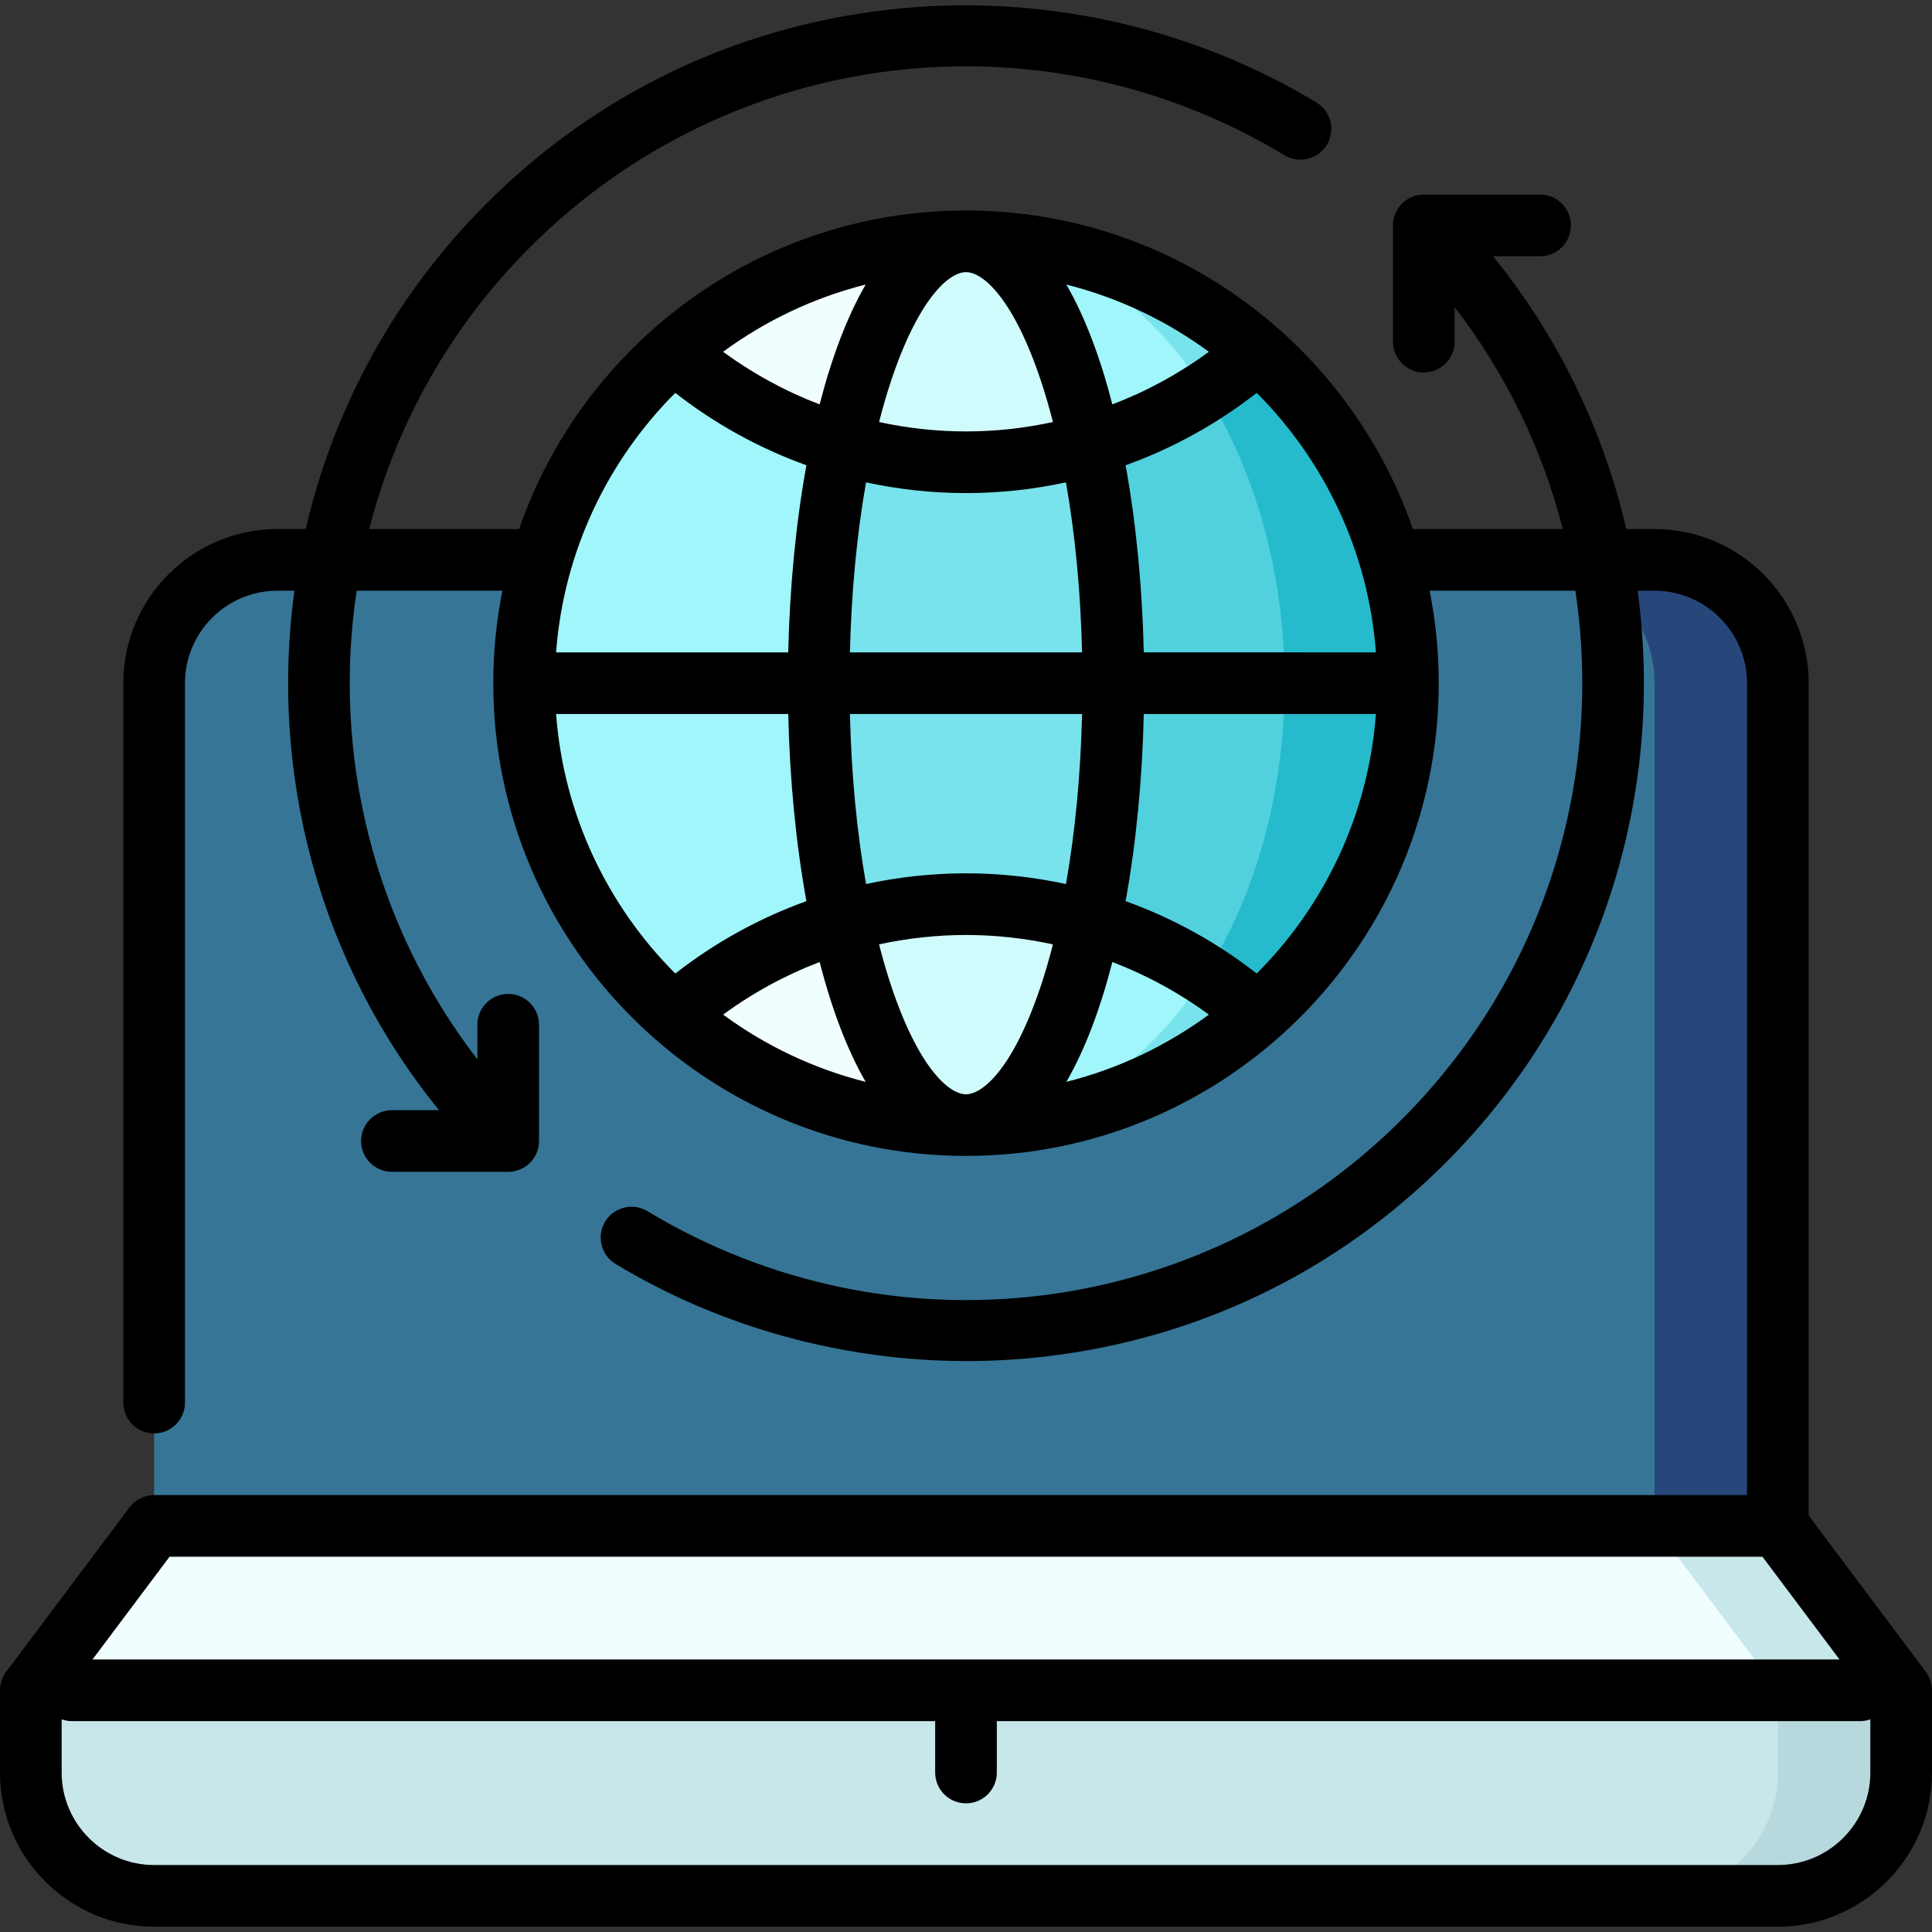 <?xml version="1.0" encoding="iso-8859-1"?>
<!-- Uploaded to: SVG Repo, www.svgrepo.com, Generator: SVG Repo Mixer Tools -->
<svg height="800px" width="800px" version="1.1" id="Layer_1" xmlns="http://www.w3.org/2000/svg" xmlns:xlink="http://www.w3.org/1999/xlink" 
	 viewBox="0 0 512 512" xml:space="preserve">
<rect x="0" y="0" width="512" height="512" fill="#333333" stroke="none"/>
<path style="fill:#27467A;" d="M438.468,148.375h-32.681l32.681,277.787l32.681-21.787V181.056
	C471.149,163.082,456.443,148.375,438.468,148.375z"/>
<path style="fill:#367596;" d="M405.787,148.375H73.532c-17.974,0-32.681,14.706-32.681,32.681v223.319l397.617,21.787V181.056
	C438.468,163.082,423.762,148.375,405.787,148.375z"/>
<path style="fill:#B7D9DD;" d="M471.149,426.163l-32.681,76.255h32.681c17.974,0,32.681-14.706,32.681-32.681V447.95
	L471.149,426.163z"/>
<g>
	<path style="fill:#C7E7EB;" d="M471.149,469.737v-43.574L8.17,447.95v21.787c0,17.974,14.706,32.681,32.681,32.681h397.617
		C456.443,502.418,471.149,487.712,471.149,469.737z"/>
	<polygon style="fill:#C7E7EB;" points="471.149,404.375 438.468,404.375 422.684,426.163 471.149,447.95 503.83,447.95 	"/>
</g>
<polygon style="fill:#F0FEFF;" points="40.851,404.375 8.17,447.95 471.149,447.95 438.468,404.375 "/>
<path style="fill:#25BBCC;" d="M333.368,93.227h-13.977v175.658h13.977c24.35-21.475,39.739-52.886,39.739-87.829
	S357.718,114.702,333.368,93.227z"/>
<path style="fill:#50D1DD;" d="M319.391,103.802h-52.338V258.31h52.338c13.085-20.634,21.033-47.678,21.033-77.254
	C340.426,151.481,332.476,124.436,319.391,103.802z"/>
<g>
	<path style="fill:#78E3EC;" d="M319.391,258.31l-63.39,39.852c29.63,0,56.719-11.067,77.366-29.277
		C328.988,265.023,324.313,261.492,319.391,258.31z"/>
	<path style="fill:#78E3EC;" d="M256.001,63.951c0.002,0,63.391,39.852,63.391,39.852c4.922-3.182,9.597-6.713,13.977-10.576
		C312.72,75.018,285.631,63.951,256.001,63.951z"/>
</g>
<g>
	<path style="fill:#A0F6FA;" d="M256.003,63.951l32.837,53.859c10.928-3.198,21.194-7.958,30.551-14.008
		C303.908,79.387,281.232,63.952,256.003,63.951z"/>
	<path style="fill:#A0F6FA;" d="M288.84,244.303l-32.839,53.859c25.231,0,47.907-15.436,63.391-39.852
		C310.033,252.26,299.768,247.501,288.84,244.303z"/>
	<path style="fill:#A0F6FA;" d="M223.163,99.44l-44.536-6.209c-24.348,21.473-39.733,52.885-39.733,87.824
		s15.384,66.351,39.733,87.824l44.536-6.209l21.355-81.616L223.163,99.44z"/>
</g>
<path style="fill:#78E3EC;" d="M288.844,117.81h-65.68c-3.922,18.25-6.2,39.963-6.2,63.246s2.278,44.996,6.2,63.246h65.68
	c3.922-18.25,6.191-39.963,6.191-63.246S292.766,136.06,288.844,117.81z"/>
<g>
	<path style="fill:#F0FEFF;" d="M178.627,93.232c12.703,11.205,27.857,19.711,44.536,24.578l32.836-53.859
		C226.369,63.951,199.274,75.019,178.627,93.232z"/>
	<path style="fill:#F0FEFF;" d="M223.163,244.303c-16.679,4.868-31.834,13.373-44.536,24.578
		c20.648,18.213,47.742,29.281,77.372,29.281L223.163,244.303z"/>
</g>
<g>
	<path style="fill:#D0FBFD;" d="M255.999,63.951c13.768,0,25.892,21.483,32.844,53.859c-10.425,3.059-21.446,4.693-32.844,4.693
		c-11.398,0-22.42-1.635-32.836-4.693C230.117,85.434,242.24,63.951,255.999,63.951z"/>
	<path style="fill:#D0FBFD;" d="M288.844,244.303c-6.953,32.376-19.077,53.859-32.844,53.859c-13.759,0-25.882-21.483-32.836-53.859
		c10.415-3.059,21.438-4.693,32.836-4.693C267.398,239.61,278.419,241.244,288.844,244.303z"/>
</g>
<path d="M510.366,443.048l-31.047-41.396V181.056c0-22.526-18.325-40.851-40.851-40.851h-7.486
	c-5.996-25.873-17.762-50.667-35.314-72.3h12.467c4.512,0,8.17-3.657,8.17-8.17s-3.658-8.17-8.17-8.17h-30.813
	c-4.512,0-8.17,3.657-8.17,8.17v30.812c0,4.513,3.658,8.17,8.17,8.17c4.512,0,8.17-3.657,8.17-8.17V81.38
	c13.756,17.845,23.309,37.904,28.675,58.826h-39.737c-16.977-49.08-63.651-84.424-118.43-84.424
	c-54.78,0-101.453,35.344-118.431,84.424H97.833c7.024-27.385,21.224-53.294,42.623-74.692
	c53.252-53.253,135.48-63.276,199.965-24.372c3.865,2.333,8.886,1.089,11.216-2.776c2.331-3.864,1.088-8.885-2.776-11.216
	C315.092,6.777,274.769-1.949,235.317,2.581c-40.677,4.67-77.474,22.436-106.415,51.376c-24.6,24.601-40.553,54.618-47.883,86.248
	h-7.487c-22.526,0-40.851,18.325-40.851,40.851v190.638c0,4.513,3.658,8.17,8.17,8.17s8.17-3.657,8.17-8.17V181.056
	c0-13.515,10.995-24.511,24.511-24.511h4.484c-6.549,47.974,6.219,98.101,38.318,137.662h-12.467c-4.512,0-8.17,3.657-8.17,8.17
	c0,4.513,3.658,8.17,8.17,8.17h30.811c4.512,0,8.17-3.657,8.17-8.17v-30.812c0-4.513-3.658-8.17-8.17-8.17
	c-4.512,0-8.17,3.657-8.17,8.17v9.167c-27.805-36.069-38.466-81.179-31.993-124.187h38.624c-1.58,7.929-2.414,16.124-2.414,24.511
	c0,69.078,56.198,125.275,125.277,125.275c69.078,0,125.275-56.198,125.275-125.275c0-8.387-0.834-16.581-2.414-24.511h38.624
	c7.461,49.581-7.847,101.96-45.942,140.054c-53.251,53.253-135.482,63.273-199.965,24.372c-3.862-2.33-8.886-1.088-11.216,2.776
	c-2.331,3.864-1.088,8.885,2.776,11.216c27.938,16.855,60.362,25.736,93.067,25.736c6.826,0,13.665-0.387,20.477-1.169
	c40.677-4.67,77.475-22.436,106.415-51.375c41.277-41.277,58.232-97.8,50.886-151.61h4.483c13.516,0,24.511,10.996,24.511,24.511
	v215.149H40.851c-2.572,0-4.993,1.21-6.536,3.268L1.634,443.048C0.573,444.462,0,446.182,0,447.95v21.787
	c0,22.526,18.325,40.851,40.851,40.851h430.298c22.526,0,40.851-18.325,40.851-40.851V447.95
	C512,446.182,511.427,444.462,510.366,443.048z M320.364,93.227c-7.903,5.803-16.509,10.479-25.575,13.943
	c-3.182-12.356-7.254-23.233-12.198-31.759C296.416,78.891,309.197,85.02,320.364,93.227z M236.163,100.873
	c7.074-21.221,15.108-28.752,19.838-28.752c4.73,0,12.764,7.53,19.838,28.752c1.156,3.469,2.219,7.144,3.203,10.969
	c-7.521,1.632-15.237,2.492-23.041,2.492c-7.804,0-15.521-0.861-23.041-2.492C233.944,108.017,235.007,104.341,236.163,100.873z
	 M256.001,130.673c8.97,0,17.845-0.971,26.489-2.844c2.443,13.82,3.897,29.104,4.269,45.057h-61.517
	c0.373-15.952,1.826-31.237,4.269-45.057C238.156,129.703,247.031,130.673,256.001,130.673z M229.41,75.41
	c-4.945,8.526-9.016,19.404-12.198,31.759c-9.066-3.464-17.672-8.14-25.575-13.942C202.805,85.02,215.586,78.891,229.41,75.41z
	 M178.959,104.114c10.558,8.253,22.294,14.706,34.746,19.184c-2.809,15.49-4.425,32.461-4.815,49.589h-61.52
	C149.365,146.127,161.066,122.029,178.959,104.114z M147.371,189.227h61.52c0.39,17.128,2.006,34.099,4.815,49.588
	c-12.452,4.477-24.189,10.932-34.746,19.185C161.066,240.083,149.365,215.986,147.371,189.227z M191.637,268.886
	c7.903-5.803,16.509-10.479,25.575-13.943c3.182,12.356,7.254,23.233,12.198,31.76C215.586,283.222,202.805,277.092,191.637,268.886
	z M275.839,261.241c-7.074,21.221-15.108,28.752-19.838,28.752c-4.73,0-12.764-7.53-19.838-28.752
	c-1.157-3.47-2.219-7.145-3.203-10.969c7.521-1.632,15.238-2.492,23.041-2.492c7.804,0,15.521,0.861,23.041,2.492
	C278.058,254.096,276.995,257.771,275.839,261.241z M256.001,231.438c-8.97,0-17.845,0.971-26.489,2.844
	c-2.443-13.82-3.897-29.104-4.269-45.056h61.517c-0.373,15.952-1.826,31.236-4.269,45.056
	C273.846,232.409,264.971,231.438,256.001,231.438z M282.592,286.704c4.945-8.526,9.016-19.404,12.198-31.759
	c9.065,3.464,17.672,8.14,25.574,13.943C309.197,277.092,296.416,283.222,282.592,286.704z M333.043,257.999
	c-10.558-8.253-22.294-14.706-34.746-19.185c2.809-15.49,4.425-32.461,4.815-49.589h61.52
	C362.637,215.986,350.935,240.085,333.043,257.999z M303.112,172.886c-0.39-17.128-2.006-34.099-4.815-49.589
	c12.452-4.477,24.188-10.931,34.746-19.184c17.893,17.916,29.595,42.013,31.588,68.772H303.112z M44.936,412.546h422.128
	l20.426,27.234H24.511L44.936,412.546z M495.66,469.737c0,13.515-10.995,24.511-24.511,24.511H40.851
	c-13.516,0-24.511-10.996-24.511-24.511v-14.092c0.853,0.302,1.767,0.475,2.723,0.475H247.83v13.617c0,4.513,3.658,8.17,8.17,8.17
	s8.17-3.657,8.17-8.17V456.12h228.766c0.956,0,1.87-0.173,2.723-0.475V469.737z"/>
</svg>